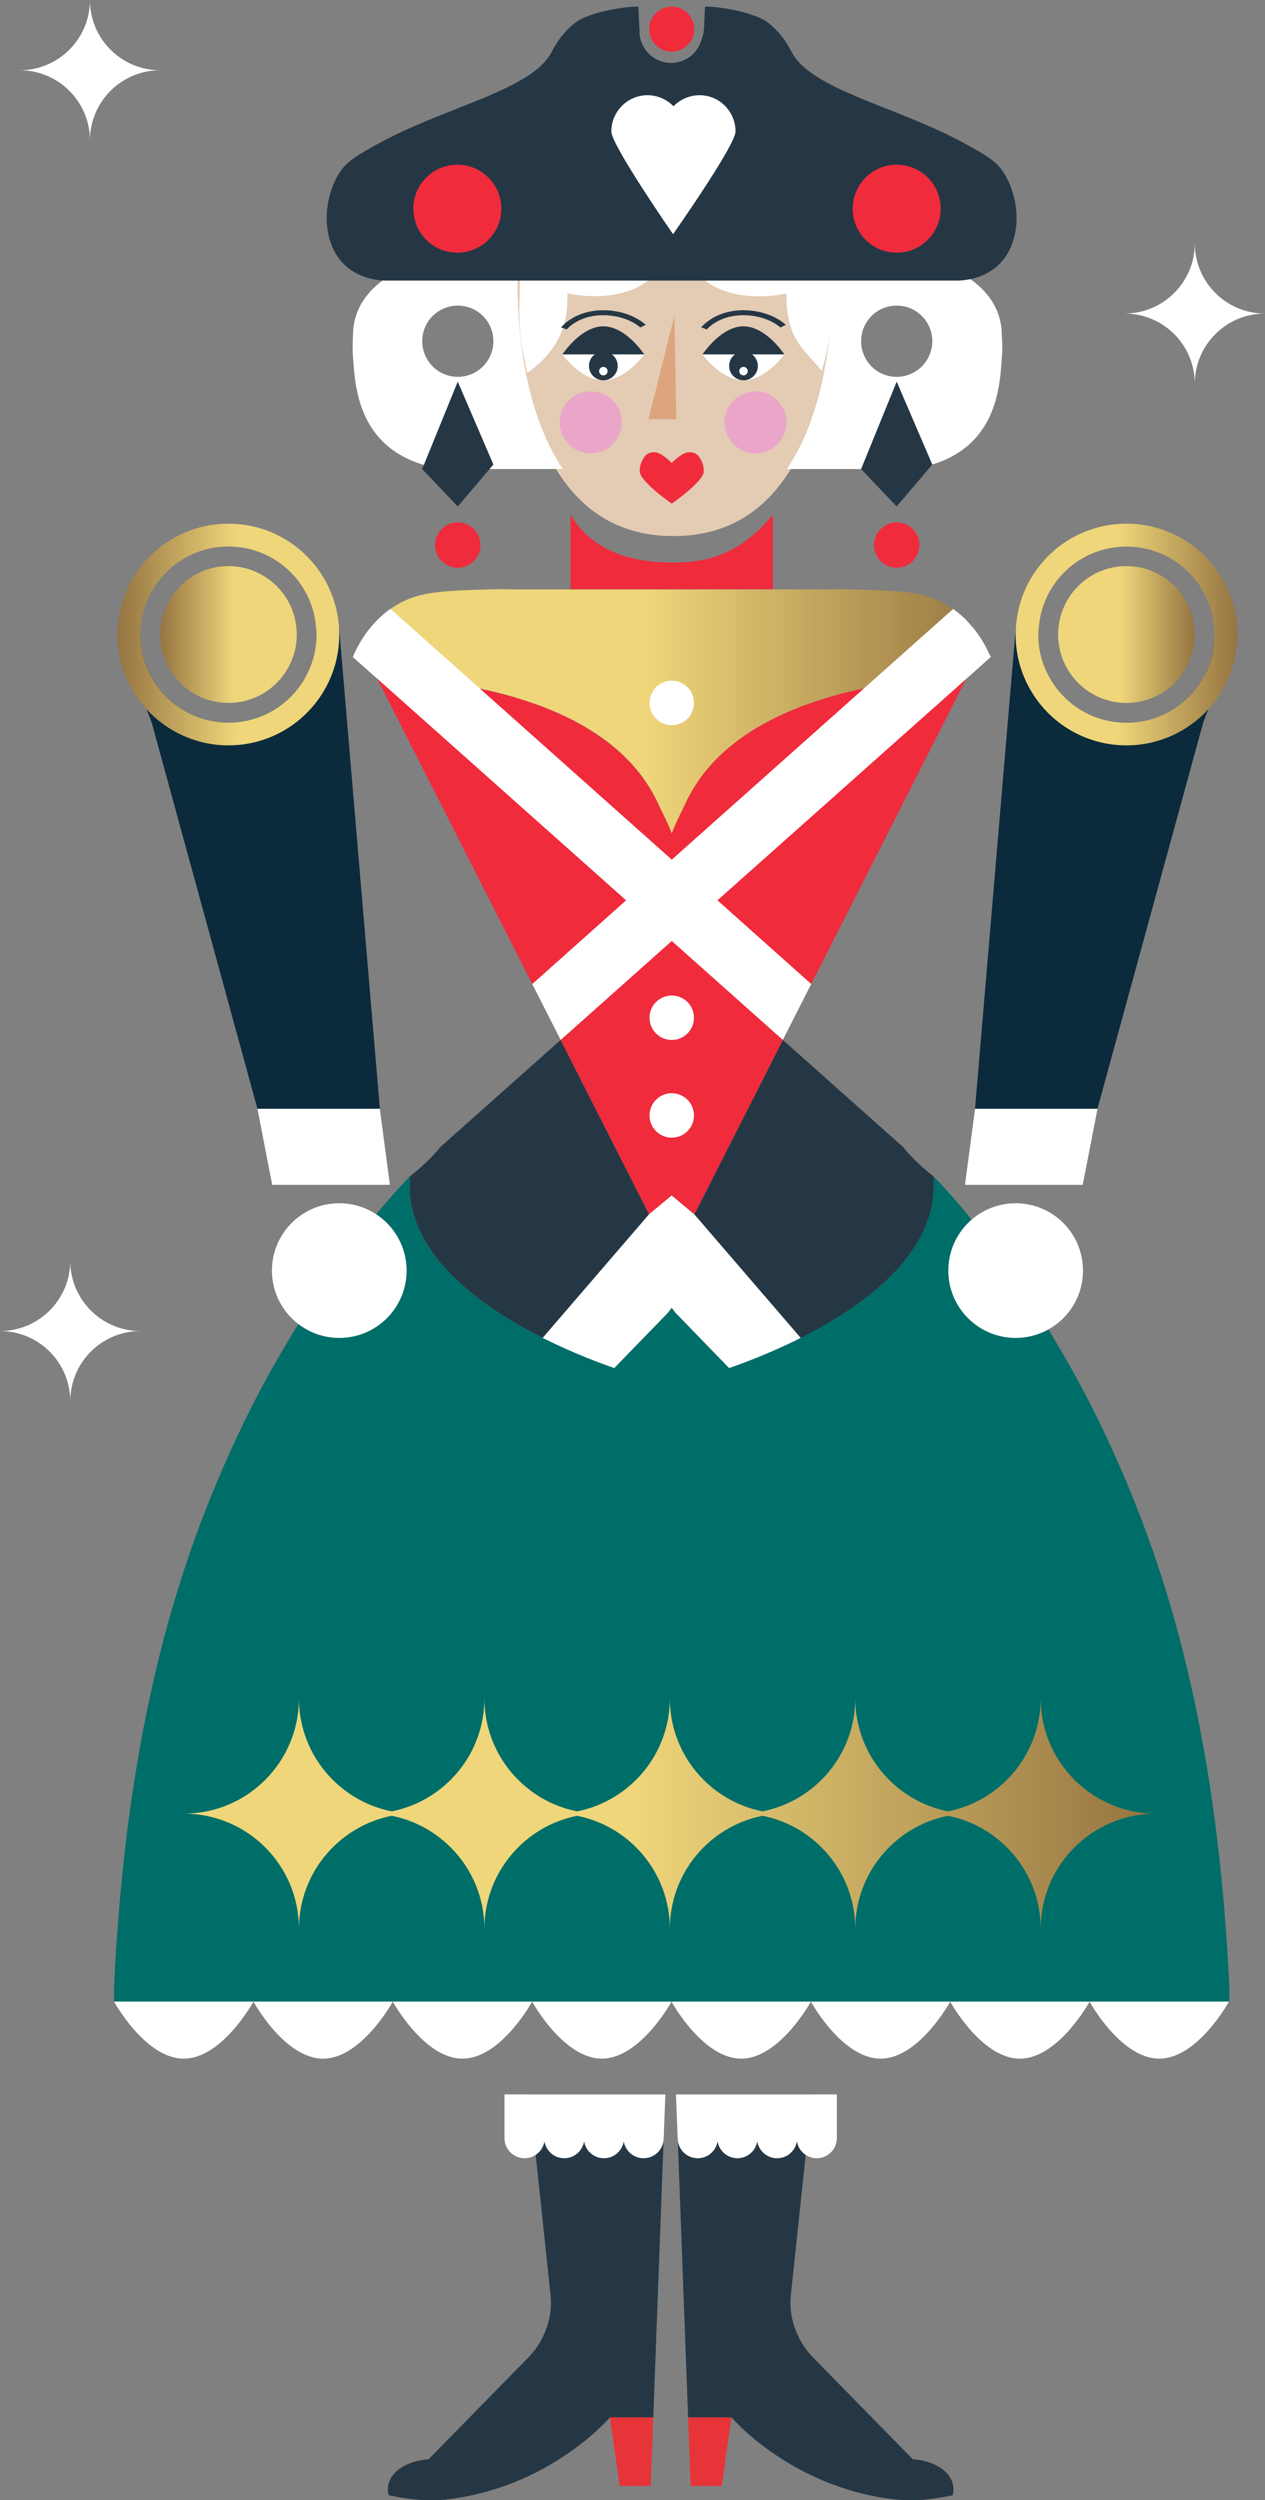 <?xml version="1.0" encoding="UTF-8"?>
<svg id="Warstwa_2" data-name="Warstwa 2" xmlns="http://www.w3.org/2000/svg" xmlns:xlink="http://www.w3.org/1999/xlink" viewBox="0 0 259.65 513.12">
  <rect x="0" y="0" width="259.65" height="513.12" fill="#808080" stroke="none"/>
  <defs>
    <style>
      .cls-1 {
        fill: #eaa6c8;
      }

      .cls-2 {
        fill: #253745;
      }

      .cls-3 {
        fill: url(#Gradient_bez_nazwy_98-3);
      }

      .cls-4 {
        fill: #e3cbb4;
      }

      .cls-5 {
        fill: #006e68;
      }

      .cls-6 {
        fill: #dda47d;
      }

      .cls-7 {
        fill: #fff;
      }

      .cls-8 {
        fill: url(#Gradient_bez_nazwy_98-5);
      }

      .cls-9 {
        fill: #0b2a3c;
      }

      .cls-10 {
        fill: url(#Gradient_bez_nazwy_98-2);
      }

      .cls-11 {
        fill: url(#Gradient_bez_nazwy_98);
      }

      .cls-12 {
        fill: #e73439;
      }

      .cls-13 {
        fill: url(#Gradient_bez_nazwy_98-6);
      }

      .cls-14 {
        fill: #f02b3c;
      }

      .cls-15 {
        fill: url(#Gradient_bez_nazwy_98-4);
      }
    </style>
    <linearGradient id="Gradient_bez_nazwy_98" data-name="Gradient bez nazwy 98" x1="37.72" y1="372.2" x2="237.26" y2="372.2" gradientUnits="userSpaceOnUse">
      <stop offset="0" stop-color="#efd67a"/>
      <stop offset=".46" stop-color="#efd67a"/>
      <stop offset="1" stop-color="#957441"/>
    </linearGradient>
    <linearGradient id="Gradient_bez_nazwy_98-2" data-name="Gradient bez nazwy 98" x1="72.43" y1="146.01" x2="203.33" y2="146.01" xlink:href="#Gradient_bez_nazwy_98"/>
    <linearGradient id="Gradient_bez_nazwy_98-3" data-name="Gradient bez nazwy 98" x1="217.18" y1="130.22" x2="245.23" y2="130.22" xlink:href="#Gradient_bez_nazwy_98"/>
    <linearGradient id="Gradient_bez_nazwy_98-4" data-name="Gradient bez nazwy 98" x1="208.47" y1="130.22" x2="253.97" y2="130.22" xlink:href="#Gradient_bez_nazwy_98"/>
    <linearGradient id="Gradient_bez_nazwy_98-5" data-name="Gradient bez nazwy 98" x1="127.24" y1="130.22" x2="155.3" y2="130.22" gradientTransform="translate(188.17) rotate(-180) scale(1 -1)" xlink:href="#Gradient_bez_nazwy_98"/>
    <linearGradient id="Gradient_bez_nazwy_98-6" data-name="Gradient bez nazwy 98" x1="118.53" y1="130.22" x2="164.04" y2="130.22" gradientTransform="translate(188.17) rotate(-180) scale(1 -1)" xlink:href="#Gradient_bez_nazwy_98"/>
  </defs>
  <g id="Warstwa_1-2" data-name="Warstwa 1">
    <g>
      <path class="cls-7" d="M14.42,287.58c0-7.96-6.45-14.41-14.42-14.41,7.96,0,14.42-6.45,14.42-14.41,0,7.96,6.45,14.41,14.41,14.41-7.96,0-14.41,6.45-14.41,14.41Z"/>
      <path class="cls-7" d="M245.24,78.76c0-7.96-6.45-14.41-14.42-14.41,7.96,0,14.42-6.45,14.42-14.41,0,7.96,6.45,14.41,14.41,14.41-7.96,0-14.41,6.45-14.41,14.41Z"/>
      <path class="cls-7" d="M18.46,28.83c0-7.96-6.45-14.41-14.42-14.41,7.96,0,14.42-6.45,14.42-14.41,0,7.96,6.45,14.41,14.41,14.41-7.96,0-14.41,6.45-14.41,14.41Z"/>
      <path class="cls-4" d="M138.12,110.01h.21c10.26,0,18.27-4.53,23.81-13.46,3.04-4.91,5.33-11.13,6.8-18.48,2.39-12.02,1.85-23.28,1.72-25.42l-64.87-.05.65.04-.66-.02c-.08,1.29-.74,13.01,1.72,25.42,1.48,7.38,3.77,13.61,6.8,18.51,5.54,8.93,13.55,13.46,23.81,13.46Z"/>
      <path class="cls-7" d="M137.84,410.78s-6.4,11.71-14.31,11.71c-7.9,0-14.31-11.71-14.31-11.71h28.62Z"/>
      <path class="cls-2" d="M142.53,249.23l21.83,25.35c11.84-5.93,26.03-15.8,27.24-29.39.13-1.21.13-2.47,0-3.78-1.84-1.42-4.12-3.41-6.32-6.09l-24.59-21.89-18.16,35.79Z"/>
      <path class="cls-2" d="M84.14,245.18c1.23,13.59,15.43,23.46,27.26,29.39l21.83-25.35-18.16-35.79-24.59,21.89c-2.2,2.65-4.49,4.67-6.35,6.09-.11,1.31-.11,2.57,0,3.78Z"/>
      <path class="cls-5" d="M23.41,407.66v3.12s228.93,0,228.93,0v-3.12c-.05-.94-.1-1.89-.16-2.81-2.99-56.84-15.43-89.29-25.17-110.13-5.17-11.07-11-20.86-16.16-28.66-1.89-2.86-3.7-5.46-5.35-7.74-5.14-7.14-8.74-11.26-8.74-11.26-2.13-2.47-3.96-4.41-5.17-5.67.13,1.31.13,2.57,0,3.78-1.86,20.97-34.64,33.04-41.93,35.58l-11.02-11.36-.76-1.02-.76,1.02-11.02,11.36c-7.3-2.55-40.07-14.62-41.96-35.58-.11-1.21-.11-2.47,0-3.78-1.18,1.26-3.02,3.2-5.14,5.67,0,0-3.6,4.12-8.74,11.26-6.14,8.5-14.49,21.26-21.54,36.4-9.71,20.84-22.15,53.29-25.17,110.13-.05.92-.08,1.86-.13,2.81Z"/>
      <path class="cls-11" d="M37.72,372.21c13.07,0,23.64-10.6,23.64-23.67,0,11.49,8.19,21.05,19.05,23.2,10.84-2.15,19.02-11.7,19.02-23.2,0,11.49,8.16,21.05,19.03,23.2,10.84-2.15,19.03-11.7,19.03-23.2,0,11.49,8.16,21.05,19.03,23.2,10.84-2.15,19.03-11.7,19.03-23.2,0,11.49,8.19,21.05,19.03,23.2,10.84-2.15,19.03-11.7,19.03-23.2,0,13.07,10.6,23.67,23.67,23.67-13.07,0-23.67,10.58-23.67,23.64,0-11.47-8.19-21.05-19.03-23.2-10.84,2.15-19.03,11.73-19.03,23.2,0-11.47-8.19-21.05-19.03-23.2-10.86,2.15-19.03,11.73-19.03,23.2,0-11.47-8.19-21.05-19.03-23.2-10.86,2.15-19.03,11.73-19.03,23.2,0-11.47-8.19-21.05-19.02-23.2-10.86,2.15-19.05,11.73-19.05,23.2,0-13.07-10.57-23.64-23.64-23.64Z"/>
      <path class="cls-10" d="M77.42,139.27l-.31-.63c8.26.66,46.9,1.99,58.01,26.36.87,1.91,1.98,3.86,2.77,6.1.79-2.24,1.88-4.18,2.76-6.1,11.11-24.37,49.78-25.7,58.02-26.36h0s-.34.68-.34.68l.05-.05,4.96-4.41c-.11-.29-.24-.6-.39-.89-.18-.39-.37-.79-.58-1.18-.21-.39-.42-.79-.66-1.15-.21-.39-.45-.76-.71-1.13-.5-.73-1.02-1.47-1.65-2.13-.21-.24-.42-.47-.63-.71-.39-.45-.81-.87-1.26-1.23-.31-.29-.63-.55-.97-.84-.05-.03-.08-.08-.13-.08-.24-.18-.47-.37-.73-.52-.45-.34-.92-.66-1.42-.94-4.57-2.68-9.32-2.81-18.84-3.1-1.99-.05-3.65-.05-4.78,0h-32.7s0,0,0,0h-32.7c-1.13-.05-2.78-.05-4.78,0-9.53.29-14.28.42-18.84,3.1-.5.29-.97.58-1.42.92-3.49,2.47-6.11,6.04-7.71,9.87l4.99,4.43ZM77.11,138.65h0"/>
      <path class="cls-14" d="M77.1,138.64l.32.63,31.83,62.69,5.83,11.47,18.16,35.79,4.64-3.88,4.64,3.88,18.16-35.79,5.83-11.47,31.81-62.64.34-.68c-.21.03-.45.03-.68.05-.26.03-.52.03-.81.05-.55.05-1.21.11-1.92.16-1.05.08-2.26.16-3.57.29-.45.05-.89.08-1.36.13-1.86.18-3.91.45-6.09.76-1.02.16-2.07.31-3.15.5-.47.08-.97.16-1.47.26-.6.11-1.21.24-1.84.34-.16.05-.29.08-.45.11-1.86.39-3.75.84-5.67,1.36-.76.21-1.52.45-2.31.68-.89.26-1.78.55-2.68.87-.73.26-1.47.52-2.2.79-1.05.42-2.07.84-3.1,1.29-.89.39-1.73.79-2.6,1.23-.84.42-1.68.87-2.52,1.34-.42.24-.81.47-1.23.71-1.21.73-2.39,1.55-3.54,2.39-.37.29-.73.58-1.1.87-.39.29-.73.6-1.1.89-.55.5-1.1.97-1.63,1.5-.45.42-.89.87-1.31,1.34l-.11.11c-.29.31-.55.6-.79.92-.42.45-.79.92-1.15,1.39-.39.53-.79,1.05-1.15,1.6-.05.1-.13.18-.18.29-.42.63-.81,1.29-1.18,1.97-.42.71-.79,1.44-1.13,2.2-.87,1.89-1.97,3.83-2.76,6.09-.79-2.26-1.89-4.2-2.78-6.09-.34-.76-.73-1.52-1.13-2.23-.32-.55-.63-1.08-.97-1.6-.16-.26-.31-.53-.5-.76-.37-.55-.73-1.05-1.13-1.57-.08-.11-.16-.21-.24-.29-.42-.53-.87-1.05-1.34-1.57-.08-.1-.16-.21-.26-.31-.47-.5-.94-1-1.44-1.47-.68-.68-1.39-1.31-2.13-1.92-.5-.42-1-.81-1.52-1.21l-1.42-1.02c-.34-.24-.71-.47-1.08-.71-1.65-1.08-3.36-2.05-5.14-2.94-.79-.39-1.57-.76-2.39-1.1-.87-.39-1.73-.76-2.62-1.1-.89-.34-1.78-.68-2.68-.97-.79-.29-1.6-.55-2.41-.79-.24-.08-.47-.16-.73-.24-.63-.21-1.29-.39-1.94-.55-1.86-.52-3.73-.94-5.54-1.34-.05-.03-.13-.03-.18-.05-1.13-.24-2.26-.45-3.33-.63-.58-.11-1.15-.21-1.71-.29-2.83-.45-5.46-.79-7.79-1.02-.47-.05-.92-.08-1.36-.13-.45-.03-.87-.08-1.29-.1-.81-.08-1.6-.13-2.31-.18-.71-.05-1.34-.11-1.92-.16-.29-.03-.55-.03-.81-.05-.24-.03-.47-.03-.68-.05Z"/>
      <path class="cls-7" d="M164.35,274.57c-6.42,3.23-12.13,5.3-14.69,6.19l-11.02-11.36-.77-1.02-.77,1.02-11.02,11.36c-2.56-.89-8.27-2.96-14.69-6.19l21.82-25.35,4.65-3.87,4.65,3.87,21.82,25.35Z"/>
      <path class="cls-7" d="M72.43,134.84l4.99,4.43,51.09,45.5,9.37,8.34,22.8,20.31,5.83-11.47-19.26-17.19-9.37-8.34-39.39-35.11-.03-.03-2.97-2.65-15.35-13.67c-3.49,2.47-6.11,6.04-7.71,9.87Z"/>
      <path class="cls-7" d="M109.25,201.96l5.83,11.47,22.8-20.31,9.37-8.34,51.07-45.45.05-.05,4.96-4.41.03-.03c-.13-.29-.26-.58-.42-.87-.18-.39-.37-.79-.58-1.18-.21-.39-.42-.79-.66-1.15-.21-.39-.45-.76-.71-1.13-.5-.73-1.02-1.47-1.65-2.13-.21-.24-.42-.47-.63-.71-.39-.45-.81-.87-1.26-1.23-.31-.29-.63-.55-.97-.84-.05-.03-.08-.08-.13-.08-.24-.21-.47-.39-.71-.55l-.03.03-15.33,13.65-2.97,2.65-39.44,35.14-9.37,8.34-19.26,17.19Z"/>
      <circle class="cls-7" cx="137.88" cy="208.87" r="4.56"/>
      <circle class="cls-7" cx="137.88" cy="144.26" r="4.56"/>
      <circle class="cls-7" cx="137.88" cy="228.92" r="4.56"/>
      <path class="cls-7" d="M80.63,410.78s-6.41,11.71-14.32,11.71c-7.9,0-14.3-11.71-14.3-11.71h28.62Z"/>
      <path class="cls-7" d="M52.03,410.78s-6.41,11.71-14.32,11.71c-7.9,0-14.3-11.71-14.3-11.71h28.62Z"/>
      <path class="cls-7" d="M109.23,410.78s-.01.03-.04.07c-.57,1.03-6.74,11.64-14.27,11.64-7.9,0-14.3-11.71-14.3-11.71h28.61Z"/>
      <path class="cls-7" d="M223.64,410.78s6.4,11.71,14.31,11.71c7.9,0,14.3-11.71,14.3-11.71h-28.61Z"/>
      <path class="cls-7" d="M195.03,410.78s6.4,11.71,14.31,11.71,14.31-11.71,14.31-11.71h-28.62Z"/>
      <path class="cls-7" d="M166.43,410.78s6.41,11.71,14.32,11.71c7.9,0,14.3-11.71,14.3-11.71h-28.62Z"/>
      <path class="cls-7" d="M137.83,410.78s.01.03.04.07c.57,1.03,6.74,11.64,14.27,11.64,7.9,0,14.3-11.71,14.3-11.71h-28.61Z"/>
      <g>
        <path class="cls-7" d="M161.51,96.26h25.43c3.54-.45,8.42-1.73,12.23-5.27,5.67-5.3,6.17-12.94,6.46-17.56.16-1.92.08-3.52,0-4.64,0-9.53-9.58-13.49-11.76-14.3-.58-.21-1.15-.39-1.73-.55-3.49-.94-7.43-1.08-13.41-1.23-1.44-.05-2.7-.05-3.83-.05-.94,0-4.25.05-4.25.05.03.45.92,12.46-1.84,25.3-1.36,6.3-3.62,12.81-7.3,18.26ZM176.75,70.02c0-4.04,3.25-7.3,7.29-7.3,4.04,0,7.32,3.25,7.32,7.3,0,4.04-3.28,7.32-7.32,7.32-4.04,0-7.29-3.28-7.29-7.32Z"/>
        <path class="cls-7" d="M72.47,73.43c.31,4.62.81,12.25,6.48,17.56,3.78,3.54,8.66,4.83,12.23,5.27h24.35c-3.67-5.46-5.93-11.99-7.3-18.29-2.76-12.83-1.89-24.82-1.86-25.27h-.71c-.68-.03-1.52-.05-2.47-.05-1.1,0-2.39,0-3.8.05-5.96.16-9.92.29-13.44,1.23-.58.16-1.13.34-1.68.55-2.23.81-11.81,4.78-11.81,14.3-.08,1.13-.13,2.73,0,4.64ZM86.67,70.02c0-4.04,3.25-7.3,7.3-7.3,4.04,0,7.3,3.25,7.3,7.3,0,4.04-3.25,7.32-7.3,7.32-4.04,0-7.3-3.28-7.3-7.32Z"/>
      </g>
      <path class="cls-14" d="M158.64,105.62v15.3h-41.53v-15.3c5.22,9.06,15.86,9.85,21.11,9.83,5.25-.03,12.93-.64,20.42-9.83Z"/>
      <polygon class="cls-6" points="138.42 64.83 133.12 86.03 138.81 86.03 138.42 64.83"/>
      <path class="cls-14" d="M131.31,96.76c.07,2.12,6.57,6.6,6.57,6.6,0,0,6.5-4.48,6.57-6.6.02-.6-.07-1.19-.28-1.74-.67-1.59-1.3-2.21-2.76-2.21-1.45,0-3.53,2.21-3.53,2.21,0,0-2.07-2.21-3.54-2.21-1.45,0-2.09.62-2.74,2.21-.22.55-.3,1.14-.28,1.74Z"/>
      <path class="cls-7" d="M141.48,52.65c2.43,8.02,12.85,9.1,19.95,7.58-.02.99.02,2.03.12,3.09.68,6.86,3.84,8.75,6.98,12.62.02.07.07.12.12.17.24-.7.43-1.35.56-1.91,1.81-7.46,1.93-14.01,2.01-18.12.02-1.4.02-2.58,0-3.48-.8,0-1.5.02-2.08.05h-27.66Z"/>
      <path class="cls-7" d="M136.35,52.65c-2.42,7.98-12.8,9.06-19.87,7.55.02.99-.04,2.02-.12,3.08-.66,8.85-8.09,13.15-8.14,13.19-.24-.7-.34-1.77-.46-2.32-1.8-7.43-.95-13.99-1.02-18.08-.02-1.4-.02-2.57,0-3.46.79,0,1.49.02,2.07.05h27.55Z"/>
      <circle class="cls-1" cx="155.07" cy="86.67" r="6.37"/>
      <circle class="cls-1" cx="121.26" cy="86.67" r="6.37"/>
      <path class="cls-2" d="M115.54,66.79c.78-.78,2.51-2.19,5.39-2.82,3.88-.84,8.37.1,11.17,2.33l.44.35-1.1.56-.18-.15c-2.52-2.01-6.55-2.85-10.04-2.1-2.55.55-4.07,1.79-4.75,2.48l-.16.17-1.16-.43.4-.4Z"/>
      <path class="cls-7" d="M115.44,72.73s.19.31.58.75c1.22,1.45,4.26,4.56,7.82,4.56,3.56,0,6.6-3.12,7.79-4.56.42-.45.61-.75.61-.75h-16.81Z"/>
      <path class="cls-2" d="M115.44,72.73h16.81s-.56-.75-.56-.75c-1.2-1.56-4.26-5.01-7.85-5.01-3.59,0-6.65,3.45-7.85,5.01-.36.45-.56.75-.56.75Z"/>
      <circle class="cls-2" cx="123.84" cy="75.1" r="2.95"/>
      <circle class="cls-7" cx="123.84" cy="76.17" r=".87"/>
      <path class="cls-2" d="M144.3,66.79c.78-.78,2.51-2.19,5.39-2.82,3.88-.84,8.37.1,11.17,2.33l.44.35-1.1.56-.18-.15c-2.52-2.01-6.55-2.85-10.04-2.1-2.55.55-4.07,1.79-4.75,2.48l-.16.17-1.16-.43.4-.4Z"/>
      <path class="cls-7" d="M144.2,72.73s.19.31.58.75c1.22,1.45,4.26,4.56,7.82,4.56s6.6-3.12,7.79-4.56c.42-.45.61-.75.61-.75h-16.81Z"/>
      <path class="cls-2" d="M144.2,72.73h16.81s-.56-.75-.56-.75c-1.2-1.56-4.26-5.01-7.85-5.01s-6.65,3.45-7.85,5.01c-.36.45-.56.75-.56.75Z"/>
      <circle class="cls-2" cx="152.61" cy="75.1" r="2.95"/>
      <circle class="cls-7" cx="152.61" cy="76.17" r=".87"/>
      <path class="cls-14" d="M179.4,111.86c0-2.57,2.09-4.66,4.66-4.66s4.66,2.09,4.66,4.66-2.09,4.66-4.66,4.66c-2.57,0-4.66-2.09-4.66-4.66Z"/>
      <polygon class="cls-2" points="184.05 78.32 176.75 96.26 184.05 103.94 191.36 95.33 184.05 78.32"/>
      <path class="cls-14" d="M89.3,111.86c0-2.57,2.09-4.66,4.66-4.66s4.66,2.09,4.66,4.66c0,2.57-2.09,4.66-4.66,4.66-2.57,0-4.66-2.09-4.66-4.66Z"/>
      <polygon class="cls-2" points="93.96 78.32 86.65 96.26 93.96 103.94 101.27 95.33 93.96 78.32"/>
      <path class="cls-14" d="M133.26,5.98c0-2.55,2.07-4.62,4.62-4.62s4.62,2.07,4.62,4.62-2.07,4.62-4.62,4.62c-2.55,0-4.62-2.07-4.62-4.62Z"/>
      <path class="cls-2" d="M69.93,35.1c1.06-1.57,2.4-2.81,8.68-6.14,13.46-7.14,30.52-10.63,34.52-18.12.63-1.16,1.97-3.84,4.86-6.12,3.15-2.5,11.77-3.56,13.03-3.33l.16,3.25c.02.61.04,1.12.1,1.57-.02.08-.02.14-.02.22,0,3.58,2.91,6.49,6.49,6.49,3.01,0,5.55-2.07,6.26-4.88.33-.65.51-1.69.55-3.4l.14-3.25c1.28-.22,9.88.83,13.03,3.33,2.89,2.28,4.23,4.96,4.86,6.12,4.03,7.48,21.06,10.98,34.52,18.12,6.28,3.33,7.62,4.57,8.68,6.14,3.66,5.33,4.31,14.6-1.02,19.44-2.77,2.5-6.18,2.95-7.93,3.05h-7.92s-1.29,0-1.29,0h-99.56s-2.81,0-2.81,0h-6.4c-1.75-.1-5.16-.55-7.93-3.05-5.31-4.84-4.66-14.11-1.02-19.44Z"/>
      <path class="cls-7" d="M143.6,19.54c-2.11,0-3.99.88-5.37,2.26-1.34-1.38-3.26-2.26-5.34-2.26-4.07,0-7.41,3.34-7.41,7.45,0,2.8,12.67,21.07,12.67,21.07,0,0,12.82-18.23,12.82-21.07,0-4.11-3.3-7.45-7.37-7.45Z"/>
      <circle class="cls-14" cx="184.05" cy="42.83" r="9.03"/>
      <circle class="cls-14" cx="93.87" cy="42.83" r="9.03"/>
      <path class="cls-9" d="M200.14,227.55h25.12s21.7-79.25,21.7-79.25l1.05-2.73,5.96-15.35-4.7-.16v.16c0,9.97-8.08,18.08-18.05,18.08-6.77,0-12.67-3.73-15.75-9.21-1.5-2.62-2.34-5.64-2.34-8.87,0-.47.03-.92.08-1.36l-4.7-.16-.03.34-8.35,98.51Z"/>
      <circle class="cls-7" cx="208.47" cy="260.76" r="13.82"/>
      <polygon class="cls-7" points="198.07 243.16 222.24 243.16 225.27 227.55 200.14 227.55 198.07 243.16"/>
      <path class="cls-3" d="M217.18,130.22c0,2.49.66,4.85,1.81,6.88,2.39,4.28,6.98,7.16,12.23,7.16,7.74,0,14.01-6.3,14.01-14.04,0-.11,0-.18-.03-.29-.13-7.61-6.35-13.75-13.99-13.75-7.32,0-13.36,5.64-13.96,12.81-.05.42-.08.81-.08,1.23Z"/>
      <path class="cls-15" d="M208.47,130.22c0,4.07,1.05,7.87,2.91,11.15,3.88,6.93,11.31,11.6,19.84,11.6,6.64,0,12.62-2.86,16.79-7.4,3.7-4.04,5.96-9.42,5.96-15.35,0-12.57-10.18-22.75-22.75-22.75-12.07,0-21.91,9.37-22.7,21.23l-.03.34c-.03.39-.03.79-.03,1.18ZM213.14,130.22c0-.47.03-.92.08-1.36.68-9.37,8.48-16.69,18-16.69,9.92,0,17.98,7.98,18.05,17.9v.16c0,9.97-8.08,18.08-18.05,18.08-6.77,0-12.67-3.73-15.75-9.21-1.5-2.62-2.34-5.64-2.34-8.87Z"/>
      <path class="cls-9" d="M77.96,227.55h-25.12s-21.7-79.25-21.7-79.25l-1.05-2.73-5.96-15.35,4.7-.16v.16c0,9.97,8.08,18.08,18.05,18.08,6.77,0,12.67-3.73,15.75-9.21,1.5-2.62,2.34-5.64,2.34-8.87,0-.47-.03-.92-.08-1.36l4.7-.16.03.34,8.35,98.51Z"/>
      <circle class="cls-7" cx="69.64" cy="260.76" r="13.82"/>
      <polygon class="cls-7" points="80.03 243.16 55.87 243.16 52.84 227.55 77.96 227.55 80.03 243.16"/>
      <path class="cls-8" d="M60.92,130.22c0,2.49-.66,4.85-1.81,6.88-2.39,4.28-6.98,7.16-12.23,7.16-7.74,0-14.01-6.3-14.01-14.04,0-.11,0-.18.03-.29.13-7.61,6.35-13.75,13.99-13.75,7.32,0,13.36,5.64,13.96,12.81.05.42.08.81.08,1.23Z"/>
      <path class="cls-13" d="M69.61,129.04l-.03-.34c-.79-11.86-10.63-21.23-22.7-21.23-12.57,0-22.75,10.18-22.75,22.75,0,5.93,2.26,11.31,5.96,15.35,4.17,4.54,10.16,7.4,16.79,7.4,8.53,0,15.95-4.67,19.84-11.6,1.86-3.28,2.91-7.09,2.91-11.15,0-.39,0-.79-.03-1.18ZM62.63,139.09c-3.07,5.48-8.97,9.21-15.75,9.21-9.97,0-18.05-8.11-18.05-18.08v-.16c.08-9.92,8.14-17.9,18.05-17.9,9.53,0,17.32,7.32,18,16.69.05.45.08.89.08,1.36,0,3.23-.84,6.25-2.34,8.87Z"/>
      <path class="cls-2" d="M138.77,429.83l2.47,66.29h8.9c.97,1.1,12.7,14.12,32.72,16.74,5.48.73,10-.24,12.7-.76.24-1.02.16-1.84,0-2.39-.71-2.73-3.99-4.7-8.21-5.01-.24-.24-13.04-13.3-20.52-20.94-1.31-1.34-2.36-2.89-3.1-4.57-1.21-2.57-1.71-5.43-1.39-8.29l1.68-15.82v-.08l2.55-23.98.13-1.18h-27.92Z"/>
      <path class="cls-7" d="M171.77,429.83v8.97c0,2.28-1.85,4.13-4.13,4.13-2.05,0-3.74-1.5-4.07-3.46-.33,1.96-2.01,3.46-4.07,3.46-2.05,0-3.74-1.5-4.07-3.46-.33,1.96-2.01,3.46-4.07,3.46-2.05,0-3.74-1.5-4.07-3.46-.32,1.96-2.01,3.46-4.07,3.46-2.28,0-4.13-1.85-4.13-4.13l-.35-8.97h33.01Z"/>
      <polygon class="cls-12" points="141.24 496.12 141.76 510.21 148.14 510.21 150.14 496.12 141.24 496.12"/>
      <path class="cls-2" d="M136.56,429.83l-2.47,66.29h-8.9c-.97,1.1-12.7,14.12-32.72,16.74-5.48.73-10-.24-12.7-.76-.24-1.02-.16-1.84,0-2.39.71-2.73,3.99-4.7,8.21-5.01.24-.24,13.04-13.3,20.52-20.94,1.31-1.34,2.36-2.89,3.1-4.57,1.21-2.57,1.71-5.43,1.39-8.29l-1.68-15.82v-.08l-2.55-23.98-.13-1.18h27.92Z"/>
      <path class="cls-7" d="M103.55,429.83v8.97c0,2.28,1.85,4.13,4.13,4.13,2.05,0,3.74-1.5,4.07-3.46.33,1.96,2.01,3.46,4.07,3.46s3.74-1.5,4.07-3.46c.33,1.96,2.01,3.46,4.07,3.46s3.74-1.5,4.07-3.46c.32,1.96,2.01,3.46,4.07,3.46,2.28,0,4.13-1.85,4.13-4.13l.35-8.97h-33.01Z"/>
      <polygon class="cls-12" points="134.09 496.12 133.56 510.21 127.19 510.21 125.19 496.12 134.09 496.12"/>
    </g>
  </g>
</svg>